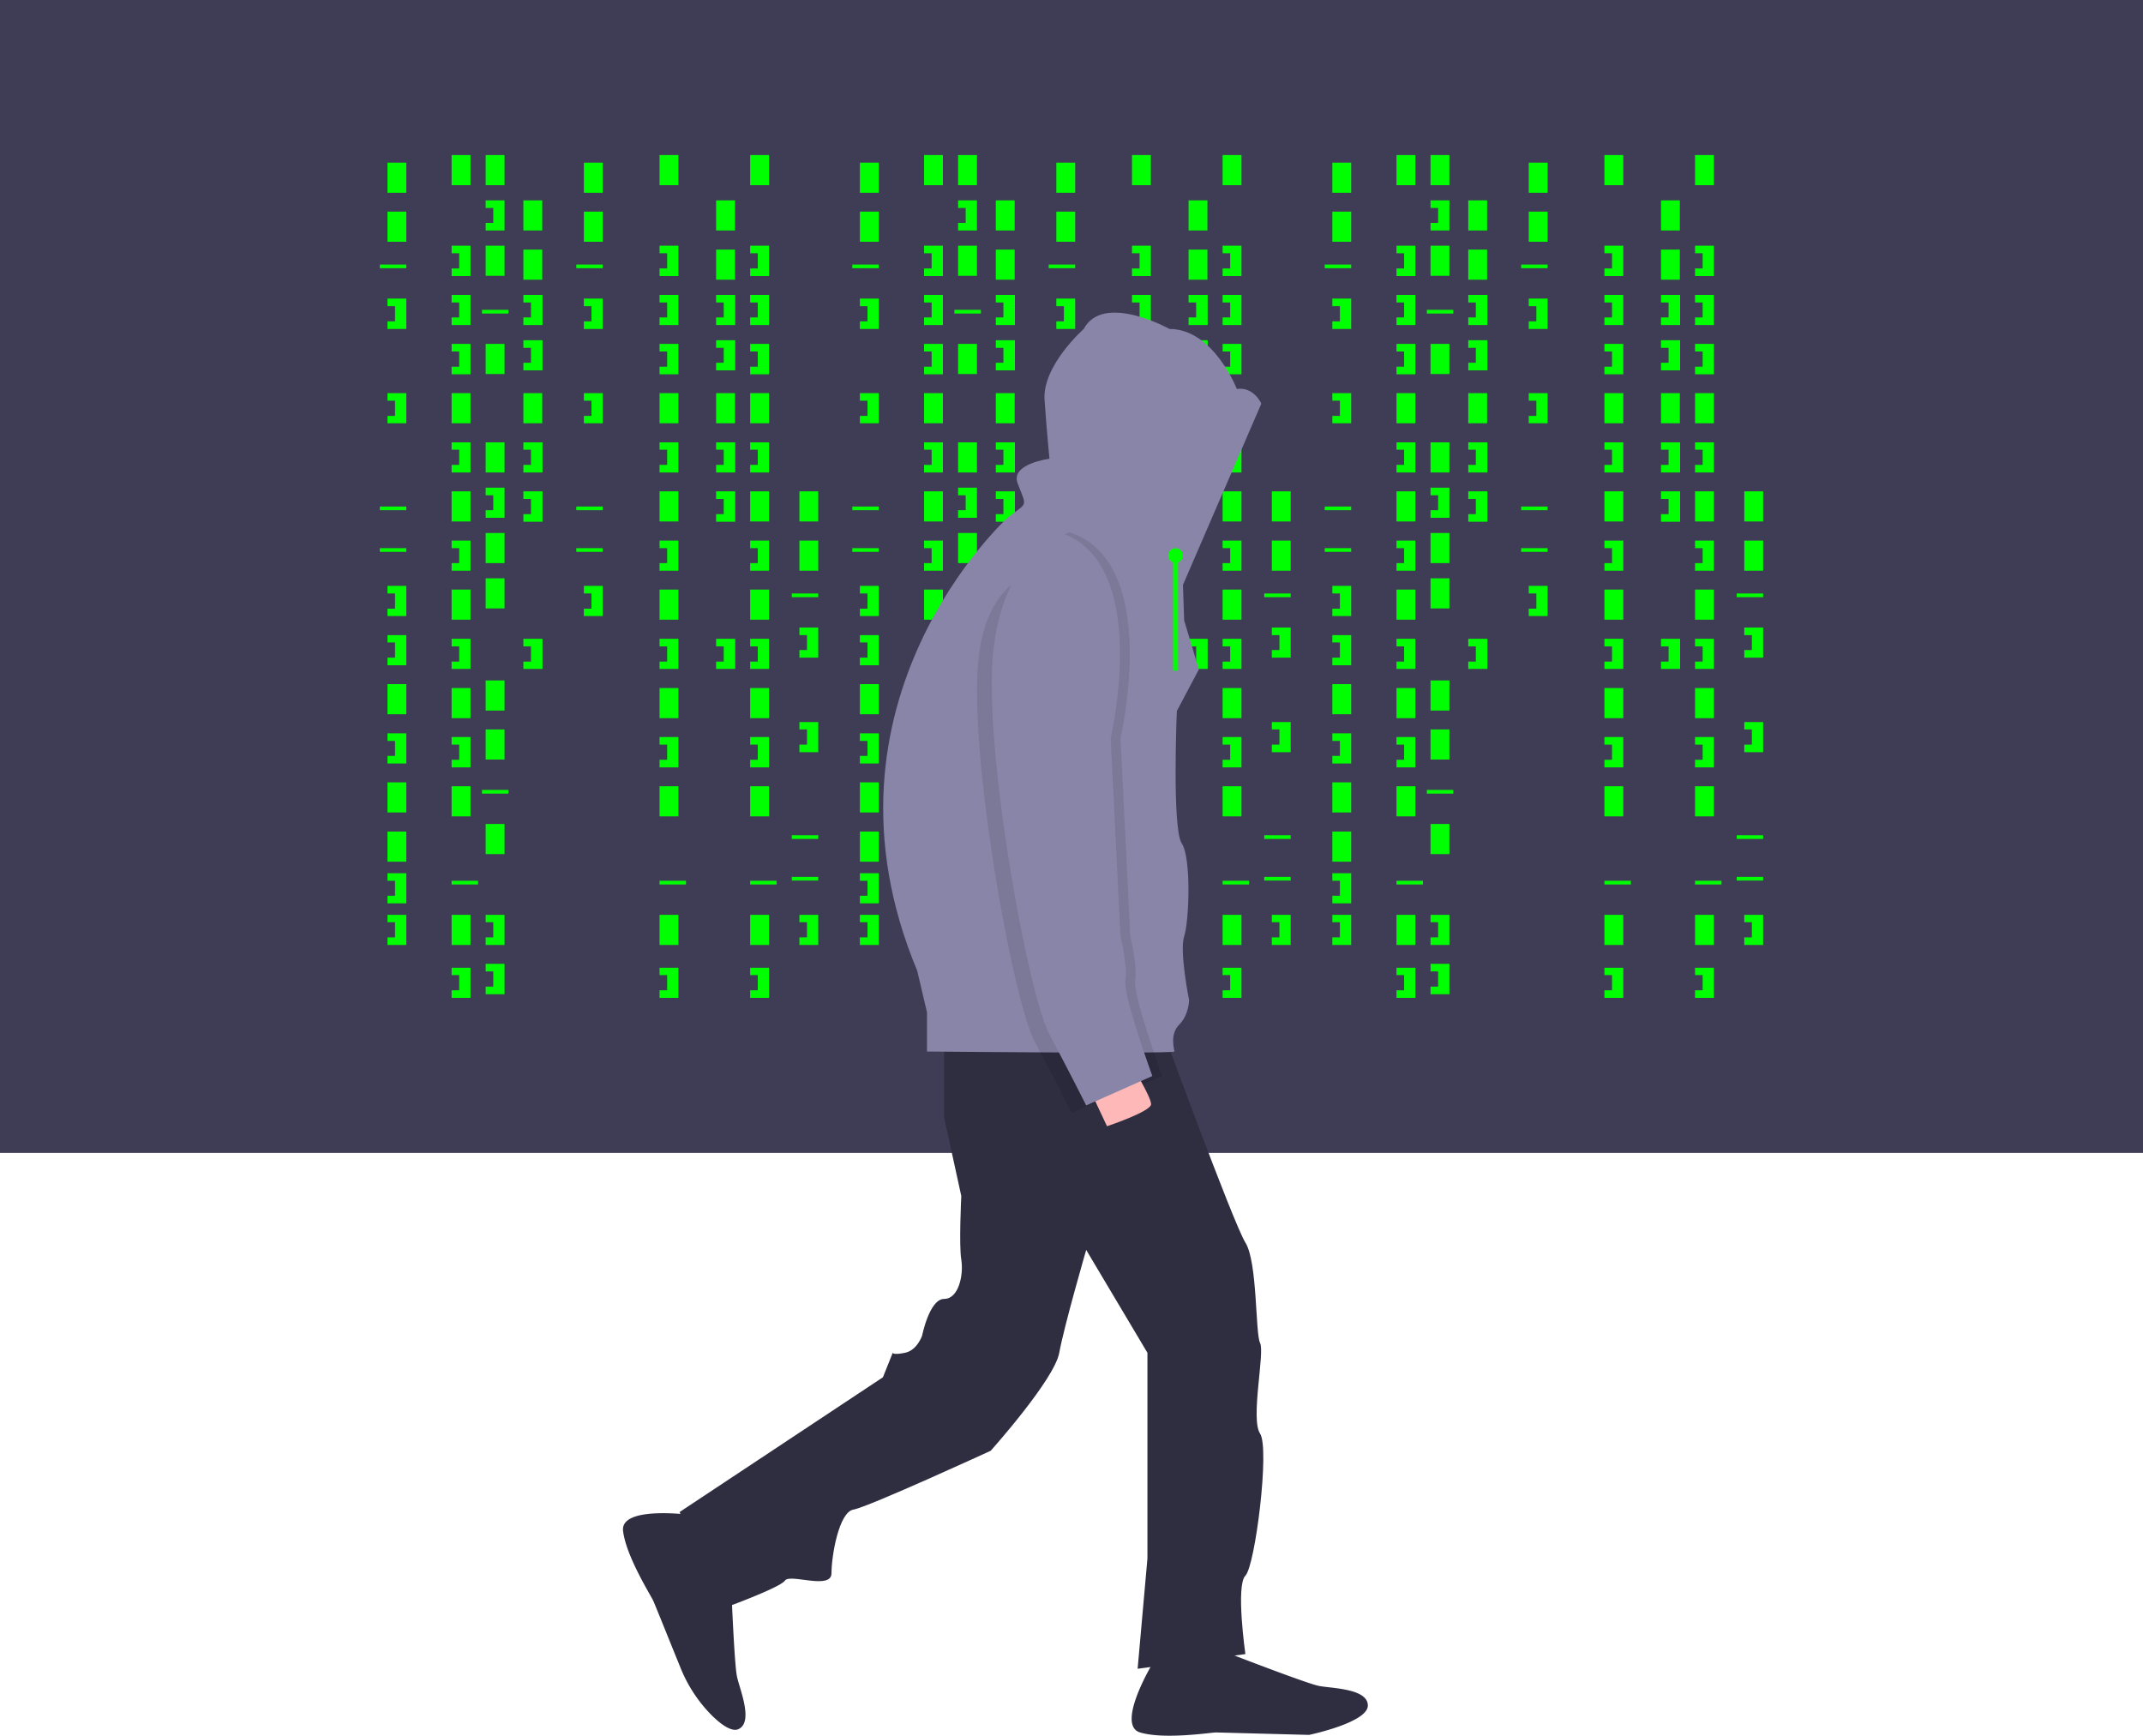 <svg xmlns="http://www.w3.org/2000/svg" data-name="Layer 1" viewBox="0 0 875 708.7"><path fill="#3f3d56" d="M0 0h875v470.7H0z"/><path fill="#0f0" d="M158.2 66.4h7.7v12.3h-7.7zM184.4 63.3h7.7v12.3h-7.7zM198.3 63.3h7.7v12.3h-7.7zM198.3 100.3h7.7v12.3h-7.7zM213.7 81.8h7.7v12.3h-7.7zM213.7 101.9h7.7v12.3h-7.7zM198.3 140.4h7.7v12.3h-7.7zM213.7 160.5h7.7v12.3h-7.7zM198.3 236.1h7.7v12.3h-7.7zM184.4 160.5h7.7v12.3h-7.7zM158.2 86.4h7.7v12.3h-7.7zM158.2 279.3h7.7v12.3h-7.7zM158.2 319.4h7.7v12.3h-7.7zM158.2 339.5h7.7v12.3h-7.7zM155.1 108h10.8v1.5h-10.8zM196.8 126.5h10.8v1.5h-10.8zM155.1 206.8h10.8v1.5h-10.8zM155.1 223.8h10.8v1.5h-10.8zM196.8 322.5h10.8v1.5h-10.8zM184.4 359.6h10.8v1.5h-10.8zM161.3 125v6.2h-3.1v3.1h7.7v-12.4h-7.7v3.1zM187.5 103.4v6.2h-3.1v3.1h7.7v-12.4h-7.7v3.1zM216.8 123.5v6.1h-3.1v3.1h7.8v-12.3h-7.8v3.1zM216.8 183.6v6.2h-3.1v3.1h7.8v-12.3h-7.8v3zM216.8 203.7v6.2h-3.1v3.1h7.8v-12.4h-7.8v3.1zM216.8 142v6.1h-3.1v3.1h7.8v-12.3h-7.8v3.1zM201.4 84.9V91h-3.1v3.1h7.7V81.8h-7.7v3.1zM198.3 180.6h7.7v12.3h-7.7zM198.3 217.6h7.7v12.3h-7.7zM201.4 202.2v6.1h-3.1v3.1h7.7v-12.3h-7.7v3.1zM187.5 123.5v6.1h-3.1v3.1h7.7v-12.3h-7.7v3.1zM187.5 143.5v6.2h-3.1v3.1h7.7v-12.4h-7.7v3.1zM184.4 200.6h7.7v12.3h-7.7zM187.5 183.6v6.2h-3.1v3.1h7.7v-12.3h-7.7v3zM184.4 240.7h7.7V253h-7.7zM187.5 223.8v6.1h-3.1v3.1h7.7v-12.3h-7.7v3.1zM184.4 280.9h7.7v12.3h-7.7zM198.3 277.8h7.7v12.3h-7.7zM187.5 263.9v6.2h-3.1v3h7.7v-12.3h-7.7v3.1zM216.8 263.9v6.2h-3.1v3h7.8v-12.3h-7.8v3.1zM292.4 81.8h7.7v12.3h-7.7zM292.4 101.9h7.7v12.3h-7.7zM292.4 160.5h7.7v12.3h-7.7zM295.5 123.5v6.1h-3.1v3.1h7.8v-12.3h-7.8v3.1zM295.5 183.6v6.2h-3.1v3.1h7.8v-12.3h-7.8v3zM295.5 203.7v6.2h-3.1v3.1h7.8v-12.4h-7.8v3.1zM295.5 142v6.1h-3.1v3.1h7.8v-12.3h-7.8v3.1zM295.5 263.9v6.2h-3.1v3h7.8v-12.3h-7.8v3.1zM184.4 321h7.7v12.3h-7.7zM198.3 297.8h7.7v12.3h-7.7zM184.4 373.5h7.7v12.3h-7.7zM198.3 336.4h7.7v12.3h-7.7zM187.5 304v6.2h-3.1v3.1h7.7v-12.4h-7.7v3.1zM187.5 398.1v6.2h-3.1v3.1h7.7v-12.3h-7.7v3zM269.3 63.3h7.7v12.3h-7.7zM269.3 160.5h7.7v12.3h-7.7zM269.3 359.6h10.8v1.5h-10.8zM272.4 103.4v6.2h-3.1v3.1h7.7v-12.4h-7.7v3.1zM272.4 123.5v6.1h-3.1v3.1h7.7v-12.3h-7.7v3.1zM272.4 143.5v6.2h-3.1v3.1h7.7v-12.4h-7.7v3.1zM269.3 200.6h7.7v12.3h-7.7zM272.4 183.6v6.2h-3.1v3.1h7.7v-12.3h-7.7v3zM269.3 240.7h7.7V253h-7.7zM272.4 223.8v6.1h-3.1v3.1h7.7v-12.3h-7.7v3.1zM269.3 280.9h7.7v12.3h-7.7zM272.4 263.9v6.2h-3.1v3h7.7v-12.3h-7.7v3.1zM269.3 321h7.7v12.3h-7.7zM269.3 373.5h7.7v12.3h-7.7zM272.4 304v6.2h-3.1v3.1h7.7v-12.4h-7.7v3.1zM272.4 398.1v6.2h-3.1v3.1h7.7v-12.3h-7.7v3zM306.3 63.3h7.7v12.3h-7.7zM306.3 160.5h7.7v12.3h-7.7zM306.3 359.6h10.8v1.5h-10.8zM309.4 103.4v6.2h-3.1v3.1h7.7v-12.4h-7.7v3.1zM309.4 123.5v6.1h-3.1v3.1h7.7v-12.3h-7.7v3.1zM309.4 143.5v6.2h-3.1v3.1h7.7v-12.4h-7.7v3.1zM306.3 200.6h7.7v12.3h-7.7zM309.4 183.6v6.2h-3.1v3.1h7.7v-12.3h-7.7v3zM306.3 240.7h7.7V253h-7.7zM309.4 223.8v6.1h-3.1v3.1h7.7v-12.3h-7.7v3.1zM306.3 280.9h7.7v12.3h-7.7zM309.4 263.9v6.2h-3.1v3h7.7v-12.3h-7.7v3.1zM306.3 321h7.7v12.3h-7.7zM306.3 373.5h7.7v12.3h-7.7zM309.4 304v6.2h-3.1v3.1h7.7v-12.4h-7.7v3.1zM309.4 398.1v6.2h-3.1v3.1h7.7v-12.3h-7.7v3zM201.4 376.5v6.2h-3.1v3.1h7.7v-12.3h-7.7v3zM201.4 396.6v6.2h-3.1v3.1h7.7v-12.4h-7.7v3.1zM161.3 163.6v6.2h-3.1v3h7.7v-12.3h-7.7v3.1zM161.3 242.3v6.2h-3.1v3h7.7v-12.3h-7.7v3.1zM161.3 262.3v6.2h-3.1v3.1h7.7v-12.3h-7.7v3zM161.3 302.5v6.1h-3.1v3.1h7.7v-12.3h-7.7v3.1zM161.3 359.6v6.1h-3.1v3.1h7.7v-12.3h-7.7v3.1zM161.3 376.5v6.2h-3.1v3.1h7.7v-12.3h-7.7v3zM238.4 66.4h7.7v12.3h-7.7zM238.4 86.4h7.7v12.3h-7.7zM235.3 108h10.8v1.5h-10.8zM235.3 206.8h10.8v1.5h-10.8zM235.3 223.8h10.8v1.5h-10.8zM241.5 125v6.2h-3.1v3.1h7.7v-12.4h-7.7v3.1zM241.5 163.6v6.2h-3.1v3h7.7v-12.3h-7.7v3.1zM241.5 242.3v6.2h-3.1v3h7.7v-12.3h-7.7v3.1zM326.4 200.6h7.7v12.3h-7.7zM326.4 220.7h7.7V233h-7.7zM323.3 242.3h10.8v1.5h-10.8zM323.3 341h10.8v1.5h-10.8zM323.3 358h10.8v1.5h-10.8zM329.5 259.3v6.1h-3.1v3.1h7.7v-12.3h-7.7v3.1zM329.5 297.8v6.2h-3.1v3.1h7.7v-12.3h-7.7v3zM329.5 376.5v6.2h-3.1v3.1h7.7v-12.3h-7.7v3zM351.1 66.4h7.7v12.3h-7.7zM377.3 63.3h7.7v12.3h-7.7zM391.2 63.3h7.7v12.3h-7.7zM391.2 100.3h7.7v12.3h-7.7zM406.6 81.8h7.7v12.3h-7.7zM406.6 101.9h7.7v12.3h-7.7zM391.2 140.4h7.7v12.3h-7.7zM406.6 160.5h7.7v12.3h-7.7zM391.2 236.1h7.7v12.3h-7.7zM377.3 160.5h7.7v12.3h-7.7zM351.1 86.4h7.7v12.3h-7.7zM351.1 279.3h7.7v12.3h-7.7zM351.1 319.4h7.7v12.3h-7.7zM351.1 339.5h7.7v12.3h-7.7zM348 108h10.8v1.5H348zM389.7 126.5h10.8v1.5h-10.8zM348 206.8h10.8v1.5H348zM348 223.8h10.8v1.5H348zM389.7 322.5h10.8v1.5h-10.8zM377.3 359.6h10.8v1.5h-10.8zM354.2 125v6.2h-3.1v3.1h7.7v-12.4h-7.7v3.1zM380.4 103.4v6.2h-3.1v3.1h7.7v-12.4h-7.7v3.1zM409.7 123.5v6.1h-3.1v3.1h7.8v-12.3h-7.8v3.1zM409.7 183.6v6.2h-3.1v3.1h7.8v-12.3h-7.8v3zM409.7 203.7v6.2h-3.1v3.1h7.8v-12.4h-7.8v3.1zM409.7 142v6.1h-3.1v3.1h7.8v-12.3h-7.8v3.1zM394.3 84.9V91h-3.1v3.1h7.7V81.8h-7.7v3.1zM391.2 180.6h7.7v12.3h-7.7zM391.2 217.6h7.7v12.3h-7.7zM394.3 202.2v6.1h-3.1v3.1h7.7v-12.3h-7.7v3.1zM380.4 123.5v6.1h-3.1v3.1h7.7v-12.3h-7.7v3.1zM380.4 143.5v6.2h-3.1v3.1h7.7v-12.4h-7.7v3.1zM377.3 200.6h7.7v12.3h-7.7zM380.4 183.6v6.2h-3.1v3.1h7.7v-12.3h-7.7v3zM377.3 240.7h7.7V253h-7.7zM380.4 223.8v6.1h-3.1v3.1h7.7v-12.3h-7.7v3.1zM377.3 280.9h7.7v12.3h-7.7zM391.2 277.8h7.7v12.3h-7.7zM380.4 263.9v6.2h-3.1v3h7.7v-12.3h-7.7v3.1zM409.7 263.9v6.2h-3.1v3h7.8v-12.3h-7.8v3.1zM485.3 81.8h7.7v12.3h-7.7zM485.3 101.9h7.7v12.3h-7.7zM485.3 160.5h7.7v12.3h-7.7zM488.4 123.5v6.1h-3.1v3.1h7.8v-12.3h-7.8v3.1zM488.4 183.6v6.2h-3.1v3.1h7.8v-12.3h-7.8v3zM488.4 203.7v6.2h-3.1v3.1h7.8v-12.4h-7.8v3.1zM488.4 142v6.1h-3.1v3.1h7.8v-12.3h-7.8v3.1zM488.4 263.9v6.2h-3.1v3h7.8v-12.3h-7.8v3.1zM377.3 321h7.7v12.3h-7.7zM391.2 297.8h7.7v12.3h-7.7zM377.3 373.5h7.7v12.3h-7.7zM391.2 336.4h7.7v12.3h-7.7zM380.4 304v6.2h-3.1v3.1h7.7v-12.4h-7.7v3.1zM380.4 398.1v6.2h-3.1v3.1h7.7v-12.3h-7.7v3zM462.2 63.3h7.7v12.3h-7.7zM462.2 160.5h7.7v12.3h-7.7zM462.2 359.6H473v1.5h-10.8zM465.3 103.4v6.2h-3.1v3.1h7.7v-12.4h-7.7v3.1zM465.3 123.5v6.1h-3.1v3.1h7.7v-12.3h-7.7v3.1zM465.3 143.5v6.2h-3.1v3.1h7.7v-12.4h-7.7v3.1zM462.2 200.6h7.7v12.3h-7.7zM465.3 183.6v6.2h-3.1v3.1h7.7v-12.3h-7.7v3zM462.2 240.7h7.7V253h-7.7zM465.3 223.8v6.1h-3.1v3.1h7.7v-12.3h-7.7v3.1zM462.2 280.9h7.7v12.3h-7.7zM465.3 263.9v6.2h-3.1v3h7.7v-12.3h-7.7v3.1zM462.2 321h7.7v12.3h-7.7zM462.2 373.5h7.7v12.3h-7.7zM465.3 304v6.2h-3.1v3.1h7.7v-12.4h-7.7v3.1zM465.3 398.1v6.2h-3.1v3.1h7.7v-12.3h-7.7v3zM499.2 63.3h7.7v12.3h-7.7zM499.2 160.5h7.7v12.3h-7.7zM499.2 359.6H510v1.5h-10.8zM502.3 103.4v6.2h-3.1v3.1h7.7v-12.4h-7.7v3.1zM502.3 123.5v6.1h-3.1v3.1h7.7v-12.3h-7.7v3.1zM502.3 143.5v6.2h-3.1v3.1h7.7v-12.4h-7.7v3.1zM499.2 200.6h7.7v12.3h-7.7zM502.3 183.6v6.2h-3.1v3.1h7.7v-12.3h-7.7v3zM499.2 240.7h7.7V253h-7.7zM502.3 223.8v6.1h-3.1v3.1h7.7v-12.3h-7.7v3.1zM499.2 280.9h7.7v12.3h-7.7zM502.3 263.9v6.2h-3.1v3h7.7v-12.3h-7.7v3.1zM499.2 321h7.7v12.3h-7.7zM499.2 373.5h7.7v12.3h-7.7zM502.3 304v6.2h-3.1v3.1h7.7v-12.4h-7.7v3.1zM502.3 398.1v6.2h-3.1v3.1h7.7v-12.3h-7.7v3zM394.3 376.5v6.2h-3.1v3.1h7.7v-12.3h-7.7v3zM394.3 396.6v6.2h-3.1v3.1h7.7v-12.4h-7.7v3.1zM354.2 163.6v6.2h-3.1v3h7.7v-12.3h-7.7v3.1zM354.2 242.3v6.2h-3.1v3h7.7v-12.3h-7.7v3.1zM354.2 262.3v6.2h-3.1v3.1h7.7v-12.3h-7.7v3zM354.2 302.5v6.1h-3.1v3.1h7.7v-12.3h-7.7v3.1zM354.2 359.6v6.1h-3.1v3.1h7.7v-12.3h-7.7v3.1zM354.2 376.5v6.2h-3.1v3.1h7.7v-12.3h-7.7v3zM431.3 66.4h7.7v12.3h-7.7zM431.3 86.4h7.7v12.3h-7.7zM428.2 108H439v1.5h-10.8zM428.2 206.8H439v1.5h-10.8zM428.2 223.8H439v1.5h-10.8zM434.4 125v6.2h-3.1v3.1h7.7v-12.4h-7.7v3.1zM434.4 163.6v6.2h-3.1v3h7.7v-12.3h-7.7v3.1zM434.4 242.3v6.2h-3.1v3h7.7v-12.3h-7.7v3.1zM519.3 200.6h7.7v12.3h-7.7zM519.3 220.7h7.7V233h-7.7zM516.2 242.3H527v1.5h-10.8zM516.2 341H527v1.5h-10.8zM516.2 358H527v1.5h-10.8zM522.4 259.3v6.1h-3.1v3.1h7.7v-12.3h-7.7v3.1zM522.4 297.8v6.2h-3.1v3.1h7.7v-12.3h-7.7v3zM522.4 376.5v6.2h-3.1v3.1h7.7v-12.3h-7.7v3zM544 66.4h7.7v12.3H544zM570.2 63.3h7.7v12.3h-7.7zM584.1 63.3h7.7v12.3h-7.7zM584.1 100.3h7.7v12.3h-7.7zM599.5 81.8h7.7v12.3h-7.7zM599.5 101.9h7.7v12.3h-7.7zM584.1 140.4h7.7v12.3h-7.7zM599.5 160.5h7.7v12.3h-7.7zM584.1 236.1h7.7v12.3h-7.7zM570.2 160.5h7.7v12.3h-7.7zM544 86.4h7.7v12.3H544zM544 279.3h7.7v12.3H544zM544 319.4h7.7v12.3H544zM544 339.5h7.7v12.3H544zM540.9 108h10.8v1.5h-10.8zM582.6 126.5h10.8v1.5h-10.8zM540.9 206.8h10.8v1.5h-10.8zM540.9 223.8h10.8v1.5h-10.8zM582.6 322.5h10.8v1.5h-10.8zM570.2 359.6H581v1.5h-10.8zM547.1 125v6.2H544v3.1h7.7v-12.4H544v3.1zM573.3 103.4v6.2h-3.1v3.1h7.7v-12.4h-7.7v3.1zM602.6 123.5v6.1h-3.1v3.1h7.8v-12.3h-7.8v3.1zM602.6 183.6v6.2h-3.1v3.1h7.8v-12.3h-7.8v3zM602.6 203.7v6.2h-3.1v3.1h7.8v-12.4h-7.8v3.1zM602.6 142v6.1h-3.1v3.1h7.8v-12.3h-7.8v3.1zM587.2 84.9V91h-3.1v3.1h7.7V81.8h-7.7v3.1zM584.1 180.6h7.7v12.3h-7.7zM584.1 217.6h7.7v12.3h-7.7zM587.2 202.2v6.1h-3.1v3.1h7.7v-12.3h-7.7v3.1zM573.3 123.5v6.1h-3.1v3.1h7.7v-12.3h-7.7v3.1zM573.3 143.5v6.2h-3.1v3.1h7.7v-12.4h-7.7v3.1zM570.2 200.6h7.7v12.3h-7.7zM573.3 183.6v6.2h-3.1v3.1h7.7v-12.3h-7.7v3zM570.2 240.7h7.7V253h-7.7zM573.3 223.8v6.1h-3.1v3.1h7.7v-12.3h-7.7v3.1zM570.2 280.9h7.7v12.3h-7.7zM584.1 277.8h7.7v12.3h-7.7zM573.3 263.9v6.2h-3.1v3h7.7v-12.3h-7.7v3.1zM602.6 263.9v6.2h-3.1v3h7.8v-12.3h-7.8v3.1zM678.2 81.8h7.7v12.3h-7.7zM678.2 101.9h7.7v12.3h-7.7zM678.2 160.5h7.7v12.3h-7.7zM681.3 123.5v6.1h-3.1v3.1h7.8v-12.3h-7.8v3.1zM681.3 183.6v6.2h-3.1v3.1h7.8v-12.3h-7.8v3zM681.3 203.7v6.2h-3.1v3.1h7.8v-12.4h-7.8v3.1zM681.3 142v6.1h-3.1v3.1h7.8v-12.3h-7.8v3.1zM681.3 263.9v6.2h-3.1v3h7.8v-12.3h-7.8v3.1zM570.2 321h7.7v12.3h-7.7zM584.1 297.8h7.7v12.3h-7.7zM570.2 373.5h7.7v12.3h-7.7zM584.1 336.4h7.7v12.3h-7.7zM573.3 304v6.2h-3.1v3.1h7.7v-12.4h-7.7v3.1zM573.3 398.1v6.2h-3.1v3.1h7.7v-12.3h-7.7v3zM655.1 63.3h7.7v12.3h-7.7zM655.1 160.5h7.7v12.3h-7.7zM655.1 359.6h10.8v1.5h-10.8zM658.2 103.4v6.2h-3.1v3.1h7.7v-12.4h-7.7v3.1zM658.2 123.5v6.1h-3.1v3.1h7.7v-12.3h-7.7v3.1zM658.2 143.5v6.2h-3.1v3.1h7.7v-12.4h-7.7v3.1zM655.1 200.6h7.7v12.3h-7.7zM658.2 183.6v6.2h-3.1v3.1h7.7v-12.3h-7.7v3zM655.1 240.7h7.7V253h-7.7zM658.2 223.8v6.1h-3.1v3.1h7.7v-12.3h-7.7v3.1zM655.1 280.9h7.7v12.3h-7.7zM658.2 263.9v6.2h-3.1v3h7.7v-12.3h-7.7v3.1zM655.1 321h7.7v12.3h-7.7zM655.1 373.5h7.7v12.3h-7.7zM658.2 304v6.2h-3.1v3.1h7.7v-12.4h-7.7v3.1zM658.2 398.1v6.2h-3.1v3.1h7.7v-12.3h-7.7v3zM692.1 63.3h7.7v12.3h-7.7zM692.1 160.5h7.7v12.3h-7.7zM692.1 359.6h10.8v1.5h-10.8zM695.2 103.4v6.2h-3.1v3.1h7.7v-12.4h-7.7v3.1zM695.2 123.5v6.1h-3.1v3.1h7.7v-12.3h-7.7v3.1zM695.2 143.5v6.2h-3.1v3.1h7.7v-12.4h-7.7v3.1zM692.1 200.6h7.7v12.3h-7.7zM695.2 183.6v6.2h-3.1v3.1h7.7v-12.3h-7.7v3zM692.1 240.7h7.7V253h-7.7zM695.2 223.8v6.1h-3.1v3.1h7.7v-12.3h-7.7v3.1zM692.1 280.9h7.7v12.3h-7.7zM695.2 263.9v6.2h-3.1v3h7.7v-12.3h-7.7v3.1zM692.1 321h7.7v12.3h-7.7zM692.1 373.5h7.7v12.3h-7.7zM695.2 304v6.2h-3.1v3.1h7.7v-12.4h-7.7v3.1zM695.2 398.1v6.2h-3.1v3.1h7.7v-12.3h-7.7v3zM587.2 376.5v6.2h-3.1v3.1h7.7v-12.3h-7.7v3zM587.2 396.6v6.2h-3.1v3.1h7.7v-12.4h-7.7v3.1zM547.1 163.6v6.2H544v3h7.7v-12.3H544v3.1zM547.1 242.3v6.2H544v3h7.7v-12.3H544v3.1zM547.1 262.3v6.2H544v3.1h7.7v-12.3H544v3zM547.1 302.5v6.1H544v3.1h7.7v-12.3H544v3.1zM547.1 359.6v6.1H544v3.1h7.7v-12.3H544v3.1zM547.1 376.5v6.2H544v3.1h7.7v-12.3H544v3zM624.2 66.4h7.7v12.3h-7.7zM624.2 86.4h7.7v12.3h-7.7zM621.1 108h10.8v1.5h-10.8zM621.1 206.8h10.8v1.5h-10.8zM621.1 223.8h10.8v1.5h-10.8zM627.3 125v6.2h-3.1v3.1h7.7v-12.4h-7.7v3.1zM627.3 163.6v6.2h-3.1v3h7.7v-12.3h-7.7v3.1zM627.3 242.3v6.2h-3.1v3h7.7v-12.3h-7.7v3.1zM712.2 200.6h7.7v12.3h-7.7zM712.2 220.7h7.7V233h-7.7zM709.1 242.3h10.8v1.5h-10.8zM709.1 341h10.8v1.5h-10.8zM709.1 358h10.8v1.5h-10.8zM715.3 259.3v6.1h-3.1v3.1h7.7v-12.3h-7.7v3.1zM715.3 297.8v6.2h-3.1v3.1h7.7v-12.3h-7.7v3zM715.3 376.5v6.2h-3.1v3.1h7.7v-12.3h-7.7v3z"/><path fill="#2f2e41" d="M385.5 404.3v52l7 32s-1 20 0 26-1 16-7 16-9 15-9 15-2 6-7 7-5 0-5 0l-4 10-83 55 16 40s25-9 27-12 19 4 19-3 3-25 9-26 56-24 56-24 26-29 28-40 11-42 11-42l25 42v84l-4 45 44-6s-4-28 0-32 10-52 6-58 2-33 0-37-1-33-6-41-35-90-35-90z"/><path fill="#2f2e41" d="M470.5 679.3s-15 25-5 28 29 0 31 0l38 1s24-5 24-12-15-7-20-8-36-13-36-13zM282 618.5s-28.8-3.9-27.6 6.5c1.2 10.4 11.5 26.6 12.3 28.5.6 1.2 6.9 17 11 27a58.5 58.5 0 0 0 12.7 19.6c4 4 8.3 7 11 5.9 6.5-2.8.5-16.6-.5-21.6-1.1-5-2.4-38.2-2.4-38.2z"/><path fill="#8985a8" d="m483 238.8 32-74s-3-7-10-6c0 0-9.5-24.5-27.5-24.5 0 0-27-15-35 0 0 0-17 15-16 29s2 24 2 24-16 2-13 10 4 8 0 11l-4 3s-83 75-37 185l4 17v16s101 1 101 0-2-7 2-11 4-10 4-10-4-20-2-26 3-32-1-38-2-54-2-54l9-17-3-10-3-10z"/><path d="M474.5 439.3s-12-33-11-39-2-18-2-18l-4-81s17-72-21-84c0 0-9.6 4.2-17.5 17.7-7.8 3.5-17.2 12.3-19.5 34.3-4 39 14 139 23 156s15 29 15 29l9.4-4.1.6 1.1z" opacity=".1"/><circle cx="480" cy="226.8" r="3" fill="#0f0"/><path fill="#0f0" d="M479 226.8h2v47h-2z"/><path fill="#ffb8b8" d="m444 442.8 8 17s18-6 18-9-8-16-8-16z"/><path fill="#8985a8" d="M432.5 217.3s-23 10-27 49 14 139 23 156 15 29 15 29l27-12s-12-33-11-39-2-18-2-18l-4-81s17-72-21-84z"/></svg>